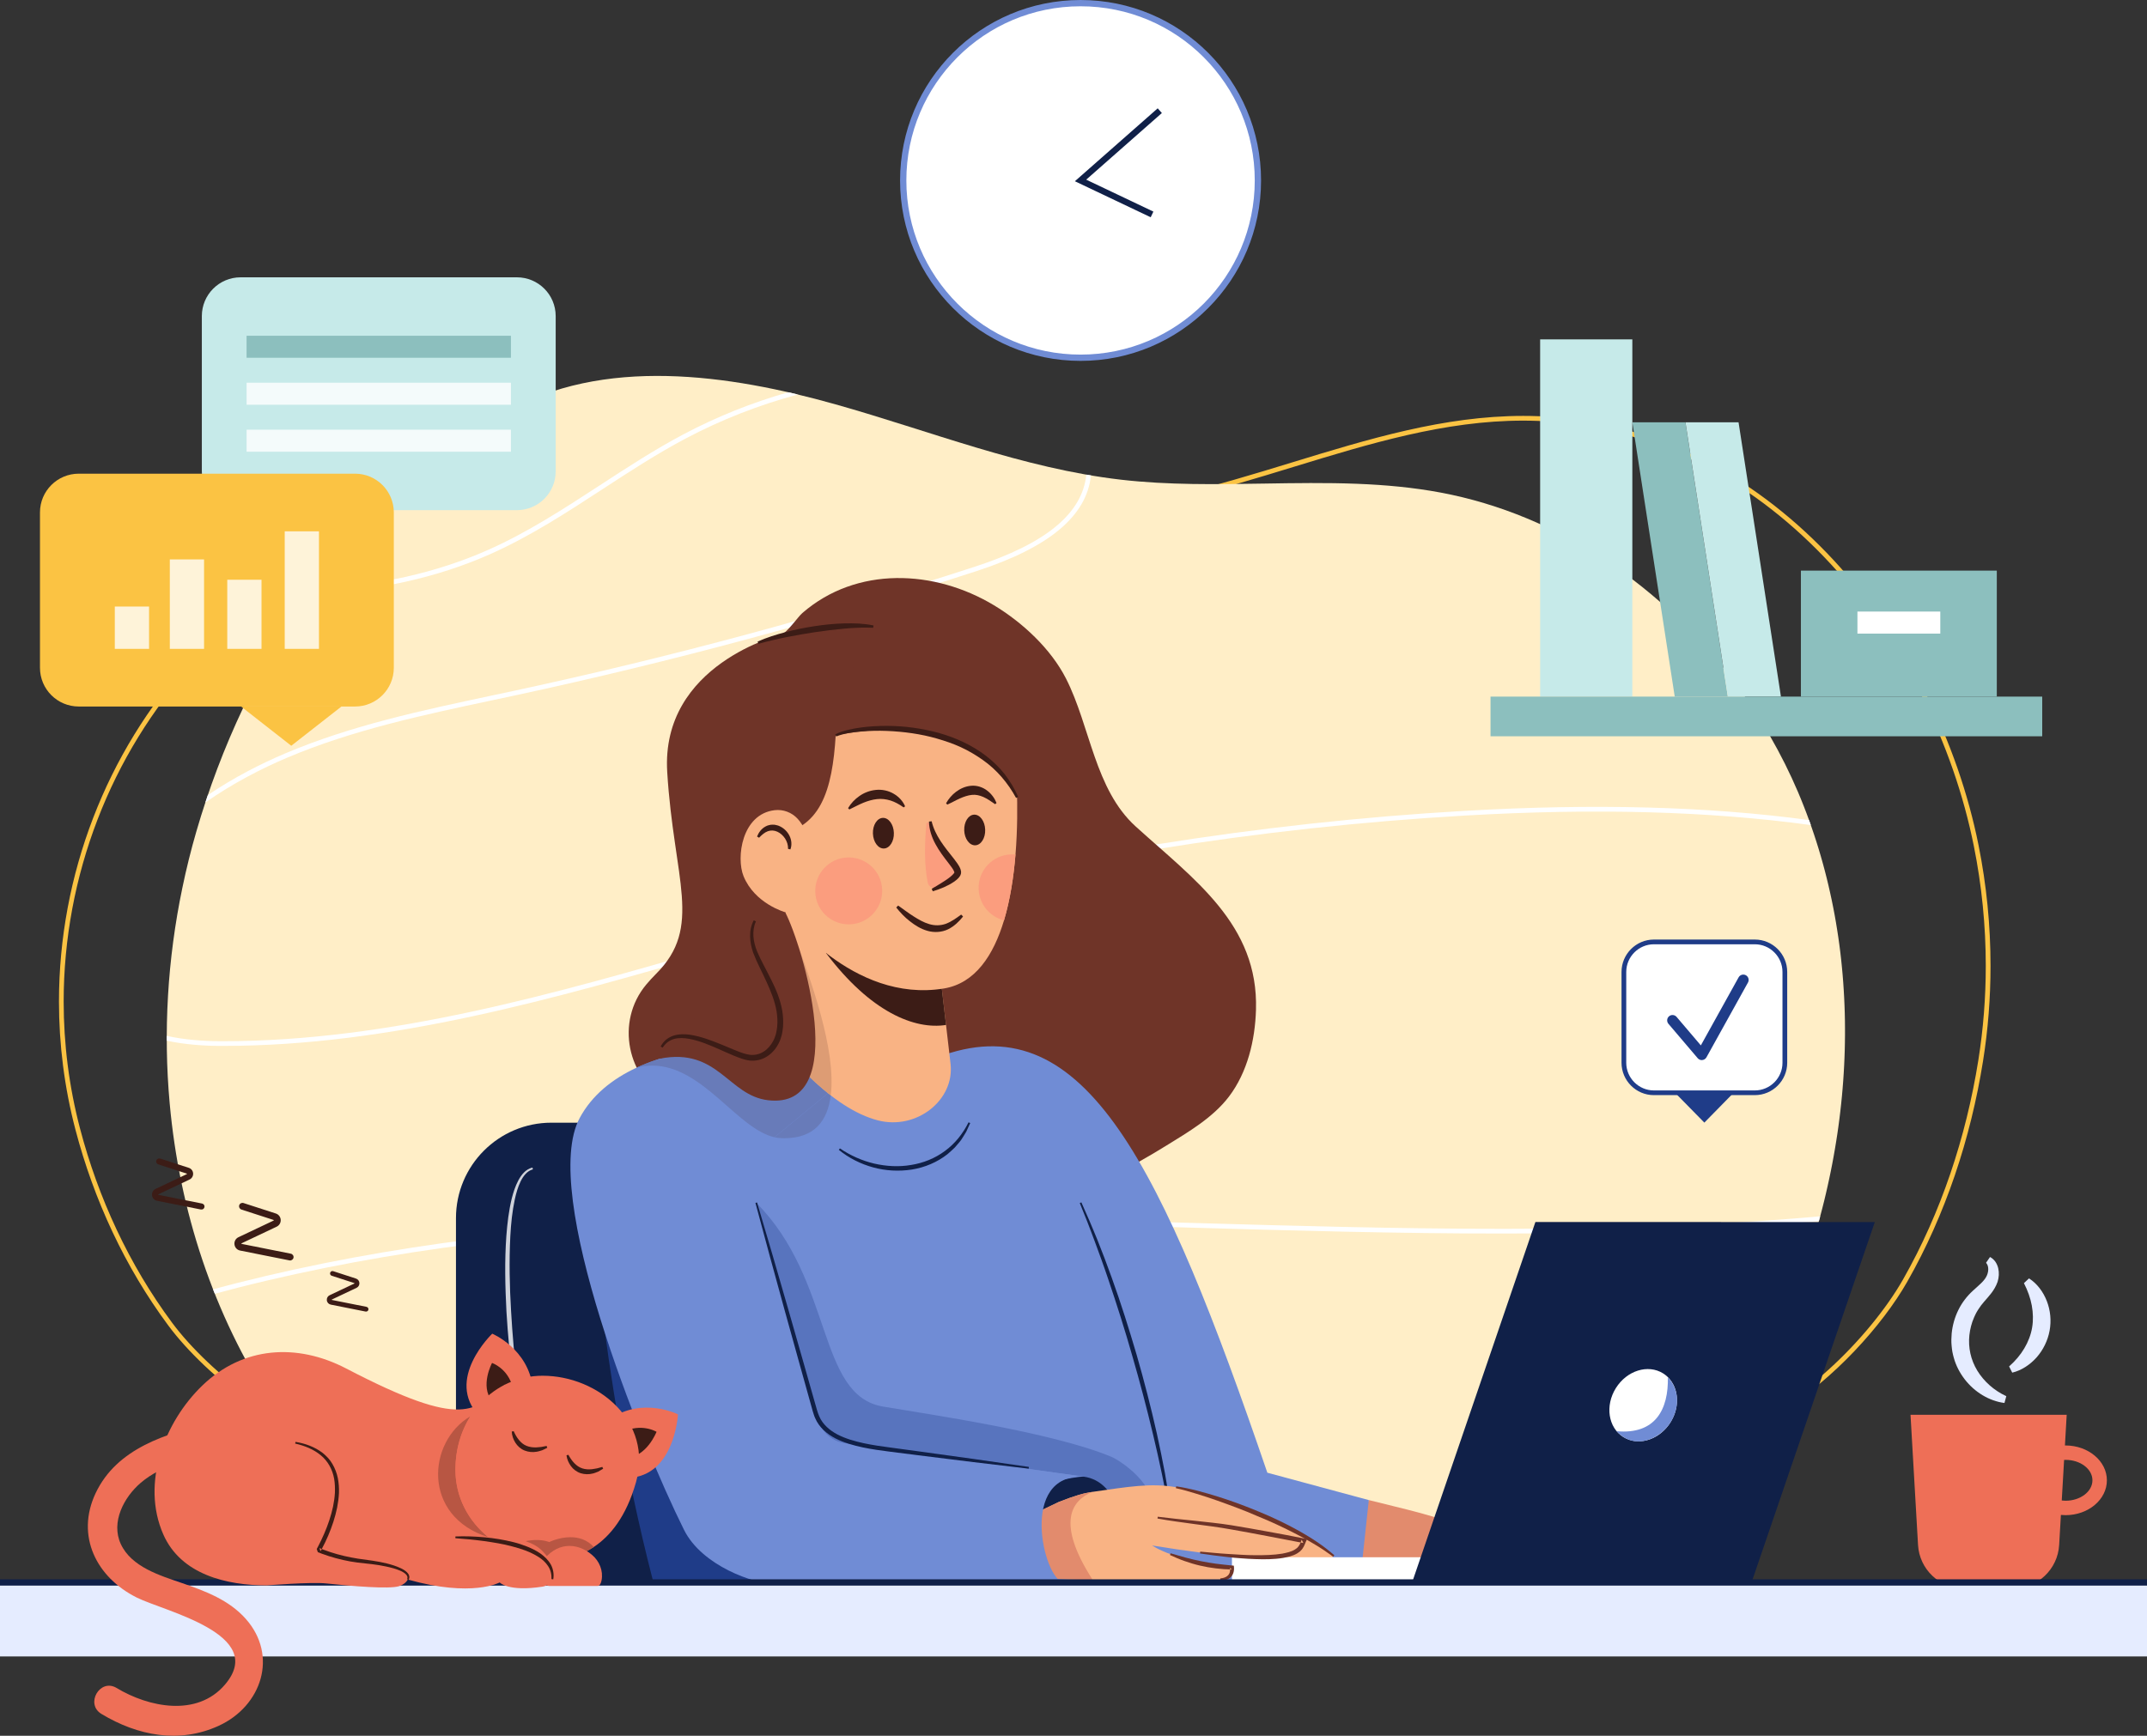 <?xml version="1.0" encoding="UTF-8"?>
<!DOCTYPE svg PUBLIC "-//W3C//DTD SVG 1.1//EN" "http://www.w3.org/Graphics/SVG/1.1/DTD/svg11.dtd">
<!-- Creator: CorelDRAW 2021 (64-Bit) -->
<svg xmlns="http://www.w3.org/2000/svg" xml:space="preserve" width="2.347in" height="1.898in" version="1.1" style="shape-rendering:geometricPrecision; text-rendering:geometricPrecision; image-rendering:optimizeQuality; fill-rule:evenodd; clip-rule:evenodd"
viewBox="0 0 899.16 727.14"
 xmlns:xlink="http://www.w3.org/1999/xlink"
 xmlns:xodm="http://www.corel.com/coreldraw/odm/2003">
 <rect x="0" y="0" width="899.16" height="727.14" fill="#333333" stroke="none"/>
 <defs>
  <style type="text/css">
   <![CDATA[
    .fil6 {fill:#102048}
    .fil19 {fill:#1D1F39}
    .fil8 {fill:#1F3C88}
    .fil13 {fill:#3C1C16}
    .fil11 {fill:#5874BE}
    .fil15 {fill:#673025}
    .fil14 {fill:#687BB9}
    .fil9 {fill:#6F3428}
    .fil10 {fill:#708CD5}
    .fil20 {fill:#8CBFBE}
    .fil18 {fill:#B85643}
    .fil21 {fill:#C6EAE9}
    .fil7 {fill:#CFD2DA}
    .fil16 {fill:#DD9C74}
    .fil5 {fill:#E28B6D}
    .fil1 {fill:#E5ECFF}
    .fil0 {fill:#EE6F57}
    .fil22 {fill:#F4FBFB}
    .fil12 {fill:#F9B384}
    .fil17 {fill:#FB9D7E}
    .fil2 {fill:#FBC343}
    .fil23 {fill:#FEF3D9}
    .fil3 {fill:#FFEEC7}
    .fil4 {fill:white}
   ]]>
  </style>
 </defs>
 <g id="Layer_x0020_1">
  <g id="_2380320363440">
   <path class="fil0" d="M865.04 628.68c-0.54,0 -1.07,-0.04 -1.58,-0.1l0.98 -16.99c0.2,-0.01 0.4,-0.03 0.6,-0.03 6.22,0 11.27,3.84 11.27,8.56 0,4.72 -5.05,8.56 -11.27,8.56l0 0zm0 -23.16c-0.08,0 -0.17,0 -0.25,0.01l0.74 -12.86 -65.41 0 3.15 54.55c0.59,10.22 9.05,18.21 19.29,18.21l20.51 0c10.24,0 18.71,-7.99 19.3,-18.21l0.73 -12.59c0.64,0.06 1.28,0.1 1.94,0.1 9.55,0 17.32,-6.55 17.32,-14.6 0,-8.05 -7.77,-14.6 -17.32,-14.6l0 0z"/>
   <path class="fil1" d="M839.45 587.73c-6.41,-0.83 -12.47,-4.55 -16.59,-9.86 -2.05,-2.66 -3.69,-5.73 -4.61,-9.07 -0.26,-0.82 -0.41,-1.67 -0.6,-2.51 -0.11,-0.85 -0.28,-1.7 -0.32,-2.55 -0.18,-1.71 -0.11,-3.43 0.03,-5.14 0.34,-3.4 1.27,-6.74 2.79,-9.81 0.75,-1.53 1.65,-3 2.69,-4.36 1.02,-1.36 2.24,-2.66 3.4,-3.72 1.15,-1.07 2.26,-1.99 3.21,-2.93 0.49,-0.46 0.93,-0.91 1.32,-1.38 0.4,-0.48 0.74,-0.95 0.98,-1.39 0.55,-0.92 0.89,-2.07 0.92,-3.14 0.04,-1.08 -0.21,-2.07 -0.91,-2.88l1.65 -2.41c0.89,0.45 1.66,1.16 2.25,1.98 0.57,0.84 0.96,1.77 1.19,2.72 0.44,1.9 0.31,3.83 -0.26,5.68 -1.3,3.72 -3.78,6.15 -5.63,8.31 -0.93,1.09 -1.7,2.06 -2.39,3.17 -0.37,0.53 -0.66,1.11 -0.99,1.66 -0.27,0.59 -0.59,1.15 -0.83,1.75 -1.05,2.37 -1.69,4.9 -1.98,7.47 -0.55,5.17 0.57,10.33 3.32,14.87 2.78,4.52 6.97,8.3 12.15,10.69l-0.77 2.81 0 0z"/>
   <path class="fil1" d="M841.41 572.42c2.63,-2.33 4.76,-4.85 6.38,-7.6 1.63,-2.74 2.75,-5.68 3.26,-8.68 0.51,-3 0.43,-6.12 -0.14,-9.25 -0.58,-3.13 -1.68,-6.21 -3.29,-9.36l2.12 -2c3.4,2.17 5.96,5.63 7.46,9.49 1.51,3.87 1.95,8.22 1.17,12.42 -0.77,4.2 -2.71,8.1 -5.45,11.2 -2.75,3.08 -6.3,5.45 -10.2,6.38l-1.31 -2.6 0 0z"/>
   <path class="fil2" d="M325.09 678.41l0.19 -0.99c-41.62,-8.06 -77.09,-24.2 -105.56,-47.7 -28.47,-23.5 -49.96,-54.35 -63.6,-91.89 -10.64,-29.3 -15.89,-62.04 -15.88,-95.33 -0,-51.19 12.39,-103.68 36.5,-146.97 24.11,-43.3 59.9,-77.38 106.72,-91.94 10.69,-3.32 21.93,-4.63 33.53,-4.63 20.54,-0 42.15,4.1 63.58,8.22 21.43,4.11 42.68,8.25 62.55,8.25 0.35,0 0.7,-0 1.04,-0 33.74,-0.25 65.79,-10.1 97.6,-19.84 31.81,-9.75 63.38,-19.39 96.15,-19.38 4.17,0 8.37,0.16 12.59,0.49 45.85,3.61 85.56,26.53 115.99,59.34 30.43,32.8 51.55,75.47 60.16,118.42 3.31,16.51 4.99,33.35 4.99,50.18 0,13.23 -1.04,26.46 -3.12,39.53 -5.15,32.28 -15.64,63.91 -31.55,91.85 -6.81,11.97 -18.16,25.96 -31.14,37.73 -6.49,5.88 -13.39,11.2 -20.33,15.45 -6.93,4.24 -13.91,7.41 -20.54,8.98l0.23 0.98 -0.19 -0.98 -400.11 79.26 0.19 0.99 0.19 -0.99 -0.19 0.99 0.2 0.98 400.13 -79.27 0.02 -0c6.9,-1.65 14.06,-4.9 21.12,-9.23 10.61,-6.49 21.03,-15.39 30.12,-24.95 9.09,-9.57 16.83,-19.78 22.04,-28.94 16.04,-28.18 26.6,-60.03 31.78,-92.53 2.1,-13.17 3.14,-26.51 3.14,-39.84 0,-16.96 -1.68,-33.93 -5.02,-50.57 -8.69,-43.32 -29.96,-86.29 -60.66,-119.39 -30.7,-33.09 -70.87,-56.32 -117.3,-59.97 -4.28,-0.34 -8.53,-0.49 -12.75,-0.49 -33.17,0 -64.93,9.73 -96.74,19.47 -31.81,9.75 -63.68,19.51 -97.02,19.76 -0.34,0 -0.68,0 -1.03,0 -19.59,0 -40.74,-4.1 -62.17,-8.21 -21.43,-4.12 -43.16,-8.25 -63.96,-8.25 -11.74,0 -23.19,1.32 -34.13,4.72 -47.41,14.75 -83.59,49.25 -107.88,92.88 -24.3,43.64 -36.76,96.43 -36.76,147.95 0,33.5 5.27,66.46 16,96.01 13.75,37.85 35.45,69.03 64.21,92.76 28.75,23.73 64.55,40 106.45,48.12l0.19 0.04 0.19 -0.04 -0.2 -0.98 -0 0z"/>
   <path class="fil2" d="M548.67 665.02l0.24 0.96c82.88,-20.47 146.21,-82.25 168.08,-153.04 6.52,-21.1 9.68,-43.79 9.68,-66.92 0,-50.14 -14.87,-102.33 -42.83,-144.76 -27.95,-42.43 -69.04,-75.12 -121.42,-86.09 -12.83,-2.69 -25.98,-3.72 -39.17,-3.72 -13.75,0 -27.54,1.13 -41.05,2.69 -39.02,4.51 -78.91,10.06 -118.25,10.06 -4.18,0 -8.35,-0.06 -12.52,-0.19 -40.56,-1.28 -80.11,-12.87 -121.22,-12.88 -1.58,0 -3.17,0.02 -4.76,0.05 -60.57,1.36 -110.79,26.92 -145.83,65.41 -35.04,38.49 -54.92,89.9 -54.93,143.01 0,17.85 2.25,35.89 6.92,53.7 7.67,29.22 20.68,57.49 38.92,82.04 7.9,10.64 20.46,22.69 34.53,32.63 14.08,9.93 29.67,17.75 43.74,19.8l399.91 58.26 0.19 -0.05 -0.24 -0.96 0.14 -0.97 -399.72 -58.23c-13.57,-1.97 -28.97,-9.64 -42.88,-19.47 -13.91,-9.81 -26.35,-21.77 -34.09,-32.19 -18.07,-24.33 -30.98,-52.37 -38.59,-81.37 -4.63,-17.64 -6.86,-35.51 -6.86,-53.2 0,-52.62 19.71,-103.57 54.41,-141.68 34.71,-38.12 84.38,-63.41 144.41,-64.77 1.57,-0.04 3.14,-0.05 4.71,-0.05 40.74,-0.01 80.27,11.56 121.16,12.88 4.19,0.13 8.38,0.2 12.58,0.2 39.52,-0 79.48,-5.57 118.47,-10.07 13.47,-1.56 27.18,-2.67 40.82,-2.67 13.09,0 26.1,1.03 38.76,3.68 51.8,10.85 92.44,43.16 120.17,85.24 27.73,42.08 42.5,93.93 42.5,143.68 0,22.95 -3.14,45.45 -9.59,66.34 -21.63,70.07 -84.45,131.41 -166.66,151.7l0.24 0.96 0.14 -0.97 -0.14 0.97 0 -0z"/>
   <path class="fil3" d="M755.84 530.61c-22.14,64.07 -48.58,127.34 -140.56,151.77l-397.54 -4.22c-89.58,-42.31 -138.53,-125.85 -146.68,-215.99 -2.7,-29.79 -0.93,-60.3 5.32,-90.27 1.63,-7.89 3.58,-15.75 5.84,-23.54 20.54,-70.8 64,-137.56 128.67,-175.21 41.55,-24.2 94.8,-16.21 138.93,-3.79 39.78,11.2 78.65,26.88 119.72,31.6 19.8,2.27 39.81,1.95 59.8,1.62 13.04,-0.21 26.07,-0.42 39.03,0.09 11.75,0.46 23.42,1.51 34.99,3.68 49.59,9.31 93.54,39.72 123.71,80.37 10.39,13.97 19.14,29.15 25.94,45.1 0.41,0.97 0.82,1.95 1.22,2.93 0.4,0.98 0.8,1.96 1.18,2.95 0.39,0.98 0.77,1.97 1.14,2.96 0.37,0.99 0.74,1.98 1.1,2.97 0.36,0.99 0.71,1.99 1.06,2.99 0.35,1 0.69,2 1.02,3 0.33,1 0.66,2.01 0.98,3.01 0.32,1.01 0.63,2.01 0.94,3.02 0.31,1.01 0.61,2.02 0.9,3.03 0.29,1.01 0.58,2.03 0.86,3.04 0.28,1.02 0.56,2.03 0.82,3.05 0.27,1.02 0.53,2.04 0.78,3.06 0.25,1.02 0.5,2.05 0.74,3.07 0.24,1.03 0.48,2.05 0.7,3.08 0.23,1.03 0.45,2.06 0.67,3.09 0.22,1.03 0.42,2.06 0.63,3.1 0.2,1.03 0.4,2.07 0.59,3.11 0.19,1.04 0.37,2.08 0.55,3.12 0.18,1.04 0.35,2.08 0.51,3.12 0.16,1.04 0.32,2.08 0.48,3.13 0.15,1.04 0.3,2.09 0.44,3.14 0.14,1.05 0.27,2.09 0.4,3.14 0.13,1.05 0.25,2.1 0.36,3.15 0.11,1.05 0.22,2.1 0.32,3.15 0.1,1.05 0.2,2.1 0.29,3.16 0.09,1.05 0.17,2.11 0.25,3.16 0.08,1.05 0.15,2.11 0.21,3.16 0.06,1.05 0.12,2.11 0.18,3.17 0.05,1.06 0.1,2.11 0.14,3.17 0.04,1.06 0.08,2.11 0.11,3.17 0.03,1.06 0.05,2.12 0.07,3.17 0.02,1.06 0.03,2.12 0.03,3.18 0.01,1.06 0,2.12 -0,3.18 -0.01,1.06 -0.02,2.12 -0.04,3.18 -0.02,1.06 -0.04,2.12 -0.07,3.18 -0.03,1.06 -0.07,2.12 -0.11,3.18 -0.04,1.06 -0.09,2.12 -0.14,3.18 -0.05,1.06 -0.11,2.12 -0.18,3.18 -0.06,1.06 -0.14,2.12 -0.21,3.18 -0.08,1.06 -0.16,2.12 -0.25,3.17l0 0c-0.09,1.06 -0.18,2.12 -0.28,3.17l0 0c-0.1,1.06 -0.21,2.11 -0.32,3.17l0 0c-0.11,1.06 -0.23,2.11 -0.35,3.17l0 0c-0.12,1.06 -0.25,2.11 -0.38,3.16l0 0c-0.13,1.05 -0.27,2.11 -0.42,3.16l0 0c-0.14,1.05 -0.3,2.11 -0.45,3.16l0 0c-0.16,1.05 -0.32,2.1 -0.49,3.15l0 0c-0.17,1.05 -0.34,2.1 -0.52,3.15l0 0c-0.18,1.05 -0.36,2.09 -0.55,3.14l0 0c-0.19,1.05 -0.38,2.09 -0.58,3.14l0 0c-0.2,1.04 -0.41,2.09 -0.62,3.13l0 0c-0.21,1.04 -0.43,2.08 -0.65,3.12l0 0c-0.22,1.04 -0.45,2.08 -0.68,3.11l0 0c-0.23,1.04 -0.47,2.07 -0.71,3.11l0 0c-0.24,1.03 -0.49,2.07 -0.74,3.1l0 0c-0.25,1.03 -0.51,2.06 -0.78,3.09l0 0c-0.26,1.03 -0.53,2.06 -0.81,3.08l-0 0c-0.27,1.03 -0.55,2.05 -0.84,3.07l0 0c-0.28,1.02 -0.57,2.04 -0.87,3.06l0 0c-0.3,1.02 -0.6,2.04 -0.9,3.05l0 0c-0.31,1.02 -0.62,2.03 -0.93,3.04l0 0c-0.32,1.01 -0.64,2.02 -0.96,3.03l0 0c-0.33,1.01 -0.66,2.01 -0.99,3.02l0 0c-0.34,1.01 -0.68,2.01 -1.02,3.01l0 0 0 0z"/>
   <path class="fil4" d="M89.23 540.13c3.33,-0.92 6.65,-1.79 9.95,-2.63 129.76,-32.94 266.82,-29.01 399.37,-25.21 86.96,2.5 176.09,5.05 263.74,-2.75 -0.18,0.68 -0.37,1.35 -0.55,2.03 -87.52,7.73 -176.46,5.19 -263.24,2.7 -132.41,-3.79 -269.33,-7.72 -398.83,25.15 -3.22,0.82 -6.46,1.67 -9.7,2.56 -0.25,-0.62 -0.49,-1.23 -0.74,-1.85l0 0zm669.14 -194.5c-42.75,-5.85 -90.59,-7.11 -144.88,-3.98 -86.27,4.98 -172.81,18.87 -257.21,41.29 -18.97,5.04 -38.23,10.61 -56.87,15.99 -66.71,19.28 -135.68,39.22 -206.03,39.22 -0.35,0 -0.7,0 -1.06,0 -7.11,-0.02 -14.98,-0.57 -22.48,-2.19 -0,-0.67 -0,-1.34 0,-2.01 7.47,1.65 15.36,2.21 22.49,2.23 0.35,0 0.7,0 1.05,0 70.07,0 138.9,-19.9 205.48,-39.14 18.64,-5.39 37.92,-10.96 56.91,-16 84.53,-22.46 171.2,-36.36 257.6,-41.36 53.99,-3.12 101.63,-1.9 144.25,3.85 0.25,0.7 0.5,1.4 0.75,2.1l0 0zm-671.33 -12.56c11.1,-7.51 22.41,-13.21 32.34,-17.43 27.54,-11.71 57.47,-18.07 86.41,-24.23 3.44,-0.73 6.87,-1.46 10.3,-2.2 64.66,-13.93 129.29,-31.35 192.09,-51.78 29.8,-9.7 45.1,-22.31 46.76,-38.55l0 -0.04c0.65,0.11 1.3,0.22 1.95,0.33 -1.8,17.05 -17.53,30.18 -48.1,40.13 -62.86,20.45 -127.55,37.89 -192.28,51.84 -3.43,0.74 -6.87,1.47 -10.3,2.2 -28.85,6.14 -58.69,12.48 -86.05,24.11 -10.48,4.45 -22.51,10.57 -34.16,18.73 0.34,-1.04 0.69,-2.08 1.04,-3.11l0 0zm247.09 -167.8c-16.28,4.37 -32.06,10.54 -46.94,18.41 -12.05,6.37 -23.67,13.95 -34.91,21.28 -14.88,9.71 -30.27,19.74 -46.85,27.12 -22.47,10 -47.83,15.57 -75.73,16.67 0.48,-0.68 0.97,-1.36 1.46,-2.04 27.04,-1.23 51.64,-6.73 73.47,-16.44 16.44,-7.32 31.76,-17.31 46.58,-26.97 11.28,-7.36 22.94,-14.96 35.06,-21.38 13.95,-7.38 28.67,-13.27 43.85,-17.6 1.34,0.3 2.68,0.62 4.01,0.94l0 0z"/>
   <path class="fil5" d="M573.25 628.4c26.84,6.88 63.72,13.05 51.97,35.99l-66.87 -0.06 14.9 -35.93z"/>
   <path class="fil6" d="M295.63 682.39l-64.68 0c-22.09,0 -39.99,-17.9 -39.99,-39.99l0 -132.1c0,-22.09 17.9,-39.99 39.99,-39.99l64.68 0c22.09,0 39.99,17.9 39.99,39.99l0 132.1c0,22.09 -17.9,39.99 -39.99,39.99l0 0z"/>
   <path class="fil7" d="M214.86 578.55c-1.25,-9.67 -2.18,-19.39 -2.76,-29.13 -0.54,-10.53 -0.8,-21.1 -0.04,-31.66 0.4,-5.27 1.01,-10.55 2.27,-15.73 0.67,-2.57 1.47,-5.14 2.74,-7.53 0.64,-1.19 1.39,-2.34 2.36,-3.32 0.96,-0.98 2.19,-1.77 3.57,-2.07l0.17 0.75c-2.43,0.64 -4.07,2.86 -5.17,5.12 -1.12,2.31 -1.82,4.83 -2.38,7.36 -1.1,5.08 -1.62,10.3 -1.9,15.52 -0.53,10.46 -0.31,20.97 0.32,31.44 0.55,9.57 1.39,19.13 2.5,28.66 -0.57,0.18 -1.14,0.37 -1.7,0.58l0 0z"/>
   <path class="fil8" d="M247.92 503.84c0,0 4.09,83.01 29.86,174.32l70.4 0 -100.26 -174.32 0 0z"/>
   <path class="fil9" d="M280.22 461.46c-17.69,-9.62 -22.54,-33.47 -9.62,-48.96 1.24,-1.49 2.62,-3 4.15,-4.53 19.74,-19.66 7.44,-39.33 4.68,-84.57 -2.76,-45.19 47.59,-57.53 47.69,-57.56 2.37,-0.58 6.97,-7.36 8.91,-9.04 22.72,-19.71 55.32,-18.25 80.23,-3.25 11.85,7.14 23.78,18.13 30.19,30.73 10.17,20 12.01,46.34 29.14,61.91 24.42,22.2 51.51,41.04 50.41,76.84 -0.38,12.72 -3.57,26.15 -11.32,36.35 -6.76,8.88 -17.05,14.85 -26.33,20.59 -15.1,9.34 -31.03,17.6 -47.88,23.15 -16.32,5.37 -32.82,10.2 -49.36,14.8 -1.56,0.44 -3.13,0.87 -4.69,1.3l-106.21 -57.78 0 -0z"/>
   <path class="fil10" d="M395.35 441.92c59.13,-20.3 91.25,45.88 135.41,175.02l42.49 11.47 -4.94 45.99 -15.5 3.23 -126.59 0.53 -30.87 -236.24 0 0z"/>
   <polygon class="fil1" points="899.16,693.91 -0,693.91 -0,662.92 899.16,662.92 "/>
   <polygon class="fil10" points="312.04,432.3 444.28,465.39 499.84,631.87 314.24,637.52 301.96,514.43 "/>
   <path class="fil11" d="M474.89 634.81c-5.73,0 -12.75,-1.79 -12.75,-1.79l0 0 19.72 -0.6c-0.88,1.82 -3.71,2.4 -6.97,2.4z"/>
   <path class="fil11" d="M462.14 633.02l-24.88 -2.5c1.88,-6.79 6.52,-11.94 15.56,-11.94 0.37,0 0.74,0.01 1.12,0.03l-100.02 -13.94c-3.9,-0.54 -7.38,-2.72 -9.55,-6 -1.44,-2.18 -3.13,-4.95 -3.98,-8.09l-23.68 -86.74c32.49,32.71 25.3,80.64 53.06,85.39 18.37,3.15 70.59,10.61 95.5,20.99 5.04,2.1 18.95,12.44 16.79,21.62 -0.05,0.21 -0.12,0.4 -0.21,0.57l-19.72 0.6 0 0.01 0 0z"/>
   <path class="fil6" d="M430.85 623.73c0.94,-1.49 20.84,-5.44 23.09,-5.12 7.4,1.01 11.44,6.8 13.22,11.24l-29.44 15.52 -6.87 -21.64 0 0z"/>
   <path class="fil6" d="M452.87 503.69l3.42 7.78c1.13,2.6 2.17,5.24 3.27,7.85 2.09,5.26 4.12,10.56 6.02,15.9 3.85,10.66 7.25,21.48 10.45,32.36 3.14,10.89 5.96,21.87 8.45,32.93 1.21,5.54 2.37,11.09 3.4,16.66 1.01,5.58 1.88,11.18 2.62,16.8l-0.73 0.11c-0.93,-5.58 -1.99,-11.13 -3.18,-16.66 -1.14,-5.54 -2.4,-11.05 -3.71,-16.54 -2.62,-10.99 -5.5,-21.93 -8.65,-32.78 -3.09,-10.87 -6.52,-21.65 -10.15,-32.35 -1.79,-5.36 -3.74,-10.67 -5.7,-15.97 -1.01,-2.64 -1.97,-5.3 -3.01,-7.93l-3.16 -7.87 0.67 -0.3 0 0z"/>
   <path class="fil12" d="M558.57 651.82c0,0 -5.56,6.58 -23.13,0.17 -8.27,0.96 -23.66,0.22 -52.94,-4.56 0,0 10.63,7.44 34.67,8.71 0,0 -1.03,7.07 -13.7,6.76 -15.24,-0.38 -17.01,-1.31 -30.9,-0.73 -2.84,0.12 -9.02,-0.02 -15.72,-0.22 -11.68,-0.38 -24.96,-1 -24.96,-1l-11.58 -20.69 23.1 -11.06c7.09,-2.78 10.63,-3.74 14.08,-4.23 14.92,-2.12 24.34,-3.8 35.03,-1.96 11.88,2.04 48.18,14.08 66.04,28.8l0 0z"/>
   <path class="fil5" d="M457.49 661.61l-0.65 0.36c-11.68,-0.38 -24.96,-1 -24.96,-1l-11.58 -20.69 23.1 -11.06c7.09,-2.78 10.63,-3.74 14.08,-4.23 -8.49,3.46 -15.45,12.54 0,36.63l0 0z"/>
   <path class="fil10" d="M366.55 441.69c-30.06,-6.16 -103.31,-11.28 -123.77,26.64 -16.85,31.22 25.39,135.77 43.68,172.54 7.53,15.13 29.4,22.62 37.9,22.68l120.77 -0.7c-8.12,-1.88 -18.54,-45.48 8.8,-44.25l-100.02 -13.94c-3.9,-0.54 -7.38,-2.72 -9.55,-6 -1.45,-2.18 -3.13,-4.95 -3.98,-8.09l-28.39 -103.99 54.55 -44.9 0 0z"/>
   <polygon class="fil4" points="633.76,663.55 515.94,663.47 515.94,652.36 634.45,652.36 "/>
   <polygon class="fil6" points="733.32,663.55 591.18,663.51 643.03,511.91 785.16,511.95 "/>
   <path class="fil4" d="M699.62 595.82c-4.36,6.96 -12.5,9.81 -18.71,6.76 -0.37,-0.17 -0.73,-0.36 -1.08,-0.59 -6.33,-3.95 -7.71,-13.13 -3.11,-20.49 4.61,-7.37 13.46,-10.13 19.79,-6.17 1.9,1.19 3.35,2.86 4.34,4.81 2.26,4.51 1.97,10.55 -1.24,15.68z"/>
   <path class="fil10" d="M699.62 595.82c-4.36,6.96 -15.06,12.01 -22.57,3.74 16.28,1.47 21.75,-9.19 21.45,-22.66 5.57,6.16 4.33,13.79 1.12,18.92l0 0z"/>
   <path class="fil9" d="M492.59 622.65c6.04,0.89 11.89,2.58 17.69,4.38 5.79,1.82 11.49,3.94 17.09,6.29 5.62,2.3 11.11,4.94 16.43,7.87 5.3,2.98 10.46,6.29 15.02,10.35l-0.49 0.59c-2.42,-1.79 -4.9,-3.47 -7.48,-5.01 -2.56,-1.58 -5.19,-3.03 -7.86,-4.41 -5.34,-2.77 -10.79,-5.33 -16.38,-7.58 -5.51,-2.43 -11.18,-4.49 -16.86,-6.52 -2.84,-1 -5.7,-1.94 -8.59,-2.82 -2.87,-0.9 -5.77,-1.73 -8.71,-2.37l0.13 -0.76 0 0z"/>
   <path class="fil9" d="M490.25 650.7l6.36 1.82c2.12,0.57 4.25,1.06 6.39,1.49 2.14,0.44 4.29,0.78 6.46,1.08 2.16,0.28 4.34,0.5 6.53,0.72l0.73 0.07 0.06 0.63c0.08,0.85 -0.01,1.58 -0.24,2.35 -0.23,0.75 -0.66,1.48 -1.27,2 -0.62,0.52 -1.34,0.85 -2.07,1.01 -0.36,0.09 -0.73,0.11 -1.08,0.15l-1.07 -0.03 0 -0.77 0.95 -0.14c0.3,-0.09 0.62,-0.14 0.89,-0.25 0.58,-0.21 1.07,-0.53 1.44,-0.93 0.37,-0.4 0.63,-0.9 0.75,-1.45 0.12,-0.53 0.13,-1.18 0.04,-1.66l0.78 0.7c-4.46,-0.08 -8.94,-0.62 -13.3,-1.63 -2.18,-0.5 -4.33,-1.15 -6.44,-1.89 -2.12,-0.73 -4.16,-1.62 -6.17,-2.55l0.27 -0.72 0 0z"/>
   <path class="fil9" d="M484.87 635.38c5.11,0.65 10.25,1.15 15.39,1.68 5.14,0.57 10.28,1.06 15.42,1.88 5.11,0.82 10.2,1.75 15.29,2.67 5.08,0.93 10.17,1.86 15.23,2.89l1.2 0.24 -0.51 1.12c-0.34,0.73 -0.66,1.82 -1.31,2.73 -0.27,0.49 -0.72,0.86 -1.09,1.27 -0.44,0.32 -0.87,0.68 -1.33,0.94 -1.87,1.09 -3.86,1.46 -5.81,1.84 -3.92,0.64 -7.83,0.62 -11.71,0.49 -1.94,-0.07 -3.88,-0.16 -5.81,-0.33 -1.93,-0.14 -3.86,-0.28 -5.78,-0.53 -3.85,-0.4 -7.67,-0.95 -11.49,-1.5l0.1 -0.77c3.85,0.32 7.67,0.75 11.51,0.97 1.92,0.15 3.84,0.26 5.76,0.35 1.92,0.13 3.84,0.16 5.75,0.18 3.83,0.02 7.67,-0.05 11.37,-0.66 1.81,-0.37 3.68,-0.76 5.16,-1.66 0.37,-0.21 0.68,-0.49 1.03,-0.73 0.25,-0.32 0.58,-0.56 0.77,-0.93 0.48,-0.67 0.7,-1.46 1.14,-2.49l0.69 1.36c-10.15,-1.92 -20.28,-3.96 -30.44,-5.72 -5.05,-0.92 -10.18,-1.54 -15.3,-2.23 -5.11,-0.71 -10.25,-1.36 -15.35,-2.3l0.12 -0.76 0 0z"/>
   <polygon class="fil6" points="-0,664.23 899.16,664.23 899.16,661.6 -0,661.6 "/>
   <path class="fil6" d="M351.76 481.09c4.37,2.97 9.23,5.14 14.31,6.34 5.08,1.17 10.37,1.48 15.49,0.59 5.12,-0.81 10.06,-2.78 14.21,-5.89 4.19,-3.06 7.51,-7.25 9.85,-11.97l0.71 0.3c-0.55,1.23 -1.11,2.46 -1.69,3.68 -0.66,1.18 -1.43,2.3 -2.16,3.46 -0.8,1.1 -1.76,2.08 -2.63,3.13 -0.94,0.98 -2.02,1.84 -3.03,2.76 -4.31,3.4 -9.54,5.58 -14.94,6.45 -5.41,0.83 -10.98,0.54 -16.22,-0.91 -5.25,-1.43 -10.19,-3.92 -14.36,-7.34l0.46 -0.62z"/>
   <path class="fil6" d="M317.06 503.74l6.6 22.41 6.49 22.44 6.42 22.46 3.19 11.24 1.6 5.62c0.55,1.87 1,3.79 1.74,5.42 1.45,3.39 4.38,5.9 7.69,7.63 3.35,1.72 7.07,2.78 10.82,3.6 3.77,0.81 7.59,1.36 11.46,1.86l11.58 1.57 23.14 3.2 23.12 3.33 -0.1 0.73 -23.2 -2.75 -23.19 -2.88 -11.59 -1.47c-3.85,-0.48 -7.75,-1.02 -11.6,-1.83 -3.84,-0.83 -7.69,-1.9 -11.29,-3.72 -3.55,-1.82 -6.93,-4.65 -8.54,-8.51 -0.24,-0.46 -0.4,-0.95 -0.56,-1.44 -0.16,-0.48 -0.34,-0.98 -0.46,-1.44l-0.78 -2.81 -1.57 -5.63 -3.14 -11.25 -6.25 -22.51 -6.18 -22.53 -6.08 -22.56 0.71 -0.2 0 0z"/>
   <path class="fil12" d="M392.17 394.67l5.92 50.98c1.76,15.18 -14.23,27.89 -30.44,23.69 -9.27,-2.41 -18.93,-8.82 -28.92,-18.46 -2.06,-1.98 -3.31,-4.55 -3.58,-7.28l-6.31 -61.44 63.34 12.52 0 0z"/>
   <path class="fil13" d="M392.98 401.61l3.22 27.76c-13.1,2.06 -31.57,-5.31 -50.3,-30.17l47.08 2.42 0 0z"/>
   <path class="fil12" d="M425.29 357.97c-0.76,9.25 -2.22,18.9 -4.81,27.58 -4.38,14.58 -12.03,26.35 -25.12,28.53 -38.56,6.41 -66.51,-31.93 -66.51,-31.93l-4.48 -52.16 23.27 -40.26 52.11 -1.51 25.41 30.06c0,0 1.84,18.75 0.13,39.7z"/>
   <path class="fil9" d="M323.11 349.81c20.7,-1.55 25.47,-19.04 26.88,-41.72 0,0 56.07,-13.89 75.98,25.97l15.09 1.64 -45.71 -60.68 -71.04 8.47 -13.9 46.12 12.7 20.2z"/>
   <path class="fil12" d="M334.06 343.01c-2.44,-2.68 -6.07,-4.05 -9.67,-3.61 -13.75,1.66 -16.14,19.87 -13,27.63 4.71,11.59 17.45,15.12 17.45,15.12l10.95 -11.58c0.87,-12.06 -0.5,-21.8 -5.73,-27.56z"/>
   <path class="fil14" d="M328.52 476.81l-0.02 0 -0.15 0c-0.4,-0 -0.81,-0.01 -1.23,-0.03 -0.92,-0.04 -1.84,-0.16 -2.76,-0.36l0 0 22.4 -18.44c0.39,0.31 0.77,0.61 1.16,0.91 -1.32,10.52 -6.71,17.92 -19.41,17.92l0 0z"/>
   <g>
    <path class="fil15" d="M266.73 447.21c2.83,-1.36 6,-2.6 9.56,-3.7 -3.32,1.07 -6.52,2.29 -9.56,3.7l0 0zm9.67 -3.73l54.18 -44.31 3.97 38.59c-0.3,-0.02 -0.59,-0.03 -0.89,-0.05l-21.61 -5.41 -0.66 5.37c-12.01,0.61 -24.13,2.35 -34.98,5.82z"/>
   </g>
   <path class="fil14" d="M333.66 437.71c-3.82,-0.2 -7.75,-0.31 -11.74,-0.31 -3.48,0 -7,0.08 -10.53,0.26l0.66 -5.37 21.61 5.41 0 0z"/>
   <path class="fil14" d="M324.36 476.41c-15.63,-3.5 -30.07,-30.01 -51.19,-30.01 -2.11,0 -4.28,0.27 -6.53,0.84 0.03,-0.01 0.06,-0.03 0.08,-0.04 3.04,-1.41 6.24,-2.63 9.56,-3.7 0.04,-0.01 0.07,-0.02 0.11,-0.03l0 0c10.86,-3.47 22.98,-5.2 34.98,-5.82 3.53,-0.18 7.05,-0.26 10.53,-0.26 3.99,0 7.92,0.11 11.74,0.3 0.3,0.02 0.59,0.03 0.89,0.05l0.6 5.84c0.28,2.74 1.53,5.3 3.58,7.28 2.7,2.6 5.38,4.98 8.04,7.1l-22.4 18.44 -0 0z"/>
   <path class="fil16" d="M347.92 458.89c-0.39,-0.3 -0.77,-0.6 -1.16,-0.91 -2.65,-2.12 -5.33,-4.49 -8.04,-7.1 -2.06,-1.98 -3.3,-4.55 -3.58,-7.28l-0.6 -5.84 -3.97 -38.59 3.71 -3.03c4.83,13.73 16.07,43.47 13.64,62.75l0 0z"/>
   <path class="fil9" d="M328.83 382.14c7.33,13.91 27.82,82.75 -7.09,78.77 -16.82,-1.92 -20.95,-22.18 -45.34,-17.44l52.43 -61.33 0 -0z"/>
   <path class="fil13" d="M330.04 355.62c0.05,-1.62 -0.46,-3.09 -1.25,-4.35 -0.82,-1.24 -1.95,-2.27 -3.23,-2.85 -1.28,-0.58 -2.67,-0.68 -3.98,-0.21 -1.33,0.47 -2.52,1.52 -3.68,2.73l-0.85 -0.51c0.67,-1.65 1.81,-3.3 3.62,-4.24 0.46,-0.23 0.91,-0.46 1.43,-0.54 0.51,-0.12 1.02,-0.23 1.54,-0.18l0.78 0.03 0.75 0.16c0.51,0.08 0.98,0.27 1.44,0.49 1.82,0.86 3.26,2.34 4.08,4.09 0.84,1.74 1.01,3.83 0.33,5.58l-0.96 -0.21 0 0z"/>
   <path class="fil13" d="M403.81 347.84c0.13,3.55 2.19,6.35 4.62,6.27 2.42,-0.08 4.29,-3.03 4.16,-6.57 -0.12,-3.55 -2.19,-6.35 -4.61,-6.27 -2.42,0.08 -4.29,3.03 -4.16,6.57z"/>
   <path class="fil13" d="M365.58 349.19c0.13,3.55 2.19,6.35 4.61,6.26 2.42,-0.08 4.29,-3.03 4.16,-6.57 -0.12,-3.54 -2.19,-6.35 -4.61,-6.26 -2.42,0.09 -4.29,3.03 -4.16,6.57z"/>
   <path class="fil13" d="M403.33 383.94c-1.67,2.1 -3.68,4.07 -6.3,5.37 -2.64,1.27 -5.88,1.44 -8.65,0.62 -2.81,-0.8 -5.2,-2.32 -7.34,-4.01 -2.17,-1.67 -4.02,-3.66 -5.7,-5.75l0.8 -0.82c2.18,1.51 4.23,3.12 6.4,4.48 2.14,1.37 4.35,2.64 6.65,3.3 2.3,0.68 4.62,0.65 6.88,-0.12 2.24,-0.83 4.35,-2.32 6.47,-3.88l0.8 0.82 0 0z"/>
   <path class="fil13" d="M416.76 336.89c-1.71,-1.18 -3.3,-2.3 -4.92,-3.02 -1.63,-0.7 -3.19,-1.06 -4.8,-0.88 -1.61,0.15 -3.27,0.72 -4.97,1.46 -1.72,0.75 -3.4,1.75 -5.33,2.61l-0.53 -0.55c1.05,-1.86 2.43,-3.51 4.19,-4.83 1.75,-1.31 3.92,-2.32 6.34,-2.51 2.43,-0.23 4.93,0.64 6.72,2.05 1.82,1.4 3.11,3.21 3.89,5.19l-0.6 0.47 0 0z"/>
   <path class="fil13" d="M378.45 338.24c-1.84,-1.31 -3.65,-2.31 -5.52,-2.9 -1.88,-0.57 -3.77,-0.8 -5.67,-0.58 -1.9,0.21 -3.8,0.75 -5.7,1.53 -1.91,0.79 -3.78,1.81 -5.86,2.81l-0.53 -0.55c1.19,-2.02 2.83,-3.76 4.81,-5.13 1.98,-1.37 4.38,-2.29 6.91,-2.52 2.52,-0.25 5.17,0.31 7.33,1.58 2.18,1.24 3.91,3.12 4.83,5.29l-0.6 0.47 0 0z"/>
   <path class="fil17" d="M355.43 387.23c-7.52,0 -13.74,-5.96 -14,-13.53 -0.27,-7.74 5.78,-14.23 13.52,-14.5 0.17,-0.01 0.33,-0.01 0.5,-0.01 7.52,0 13.74,5.96 14,13.53 0.27,7.74 -5.78,14.23 -13.52,14.5 -0.17,0.01 -0.33,0.01 -0.5,0.01z"/>
   <path class="fil17" d="M420.47 385.55c-5.92,-1.47 -10.39,-6.74 -10.62,-13.12 -0.28,-7.74 5.78,-14.23 13.51,-14.51 0.17,-0.01 0.34,-0.01 0.52,-0.01 0.47,0 0.94,0.02 1.4,0.06 -0.76,9.25 -2.22,18.9 -4.81,27.58l0 0z"/>
   <path class="fil17" d="M391.19 371.93c-1.24,0 -2.4,-0.86 -2.66,-2.19 -1.46,-7.59 -1.37,-15.94 -0.55,-24.66 0.03,-0.36 0.31,-0.55 0.59,-0.55 0.24,0 0.49,0.14 0.58,0.44 3.14,10.23 13.32,17.7 11.69,20.71 -1.15,2.11 -5.46,4.5 -8.48,5.98 -0.39,0.19 -0.79,0.27 -1.19,0.27l0 0z"/>
   <path class="fil13" d="M390.17 344.04c0.7,2.99 2.07,5.71 3.73,8.27 1.67,2.56 3.62,4.94 5.6,7.44 0.5,0.63 0.98,1.28 1.45,1.97 0.47,0.7 0.94,1.42 1.31,2.4 0.17,0.49 0.34,1.1 0.18,1.9 -0.22,0.9 -0.6,1.21 -0.89,1.63 -0.65,0.73 -1.34,1.27 -2.04,1.75 -2.81,1.88 -5.79,3.03 -8.87,3.98l-0.44 -1.06c1.35,-0.8 2.72,-1.55 4.03,-2.41 1.31,-0.82 2.62,-1.66 3.75,-2.58 0.56,-0.47 1.09,-0.95 1.47,-1.42 0.15,-0.22 0.33,-0.53 0.25,-0.41 0.01,0.02 -0.02,-0.17 -0.12,-0.42 -0.41,-1.05 -1.47,-2.34 -2.38,-3.55 -1.91,-2.48 -3.91,-5.06 -5.44,-7.95 -1.56,-2.86 -2.65,-6.11 -2.71,-9.41l1.14 -0.13 0 0z"/>
   <path class="fil13" d="M316.58 385.97c-0.89,1.96 -1.18,4.12 -1.05,6.26 0.15,2.14 0.71,4.25 1.51,6.26 1.7,4 3.95,7.9 5.94,11.94 2.02,4.01 3.8,8.29 4.61,12.88 0.39,2.3 0.51,4.65 0.33,6.99 -0.16,1.16 -0.27,2.33 -0.58,3.51 -0.33,1.15 -0.71,2.31 -1.3,3.38 -1.09,2.16 -2.75,4.09 -4.87,5.41 -2.1,1.35 -4.7,1.93 -7.18,1.68 -2.51,-0.32 -4.61,-1.23 -6.72,-2.07 -2.09,-0.87 -4.13,-1.78 -6.16,-2.69 -4.06,-1.79 -8.16,-3.53 -12.42,-4.32 -2.11,-0.39 -4.28,-0.52 -6.3,0.01 -1,0.28 -1.93,0.73 -2.77,1.35 -0.84,0.62 -1.51,1.44 -2.11,2.32l-0.85 -0.49c0.59,-1.01 1.28,-1.99 2.19,-2.77 0.92,-0.77 2,-1.36 3.13,-1.75 2.3,-0.73 4.71,-0.71 6.99,-0.4 4.58,0.7 8.84,2.36 13.01,4.03l6.18 2.57c2.04,0.81 4.12,1.62 6.07,1.83 1.97,0.16 3.96,-0.29 5.62,-1.38 1.67,-1.06 3.02,-2.67 3.97,-4.47 0.5,-0.89 0.83,-1.88 1.13,-2.86 0.27,-0.98 0.38,-2.05 0.54,-3.1 0.18,-2.12 0.09,-4.26 -0.25,-6.38 -0.71,-4.24 -2.36,-8.34 -4.2,-12.36 -1.83,-4.05 -3.98,-7.96 -5.62,-12.26 -0.74,-2.18 -1.24,-4.47 -1.28,-6.8 -0.05,-2.32 0.42,-4.7 1.54,-6.76l0.88 0.44 0 0z"/>
   <path class="fil13" d="M317.29 268.77c3.78,-1.7 7.73,-2.92 11.72,-3.97 3.98,-1.06 8.03,-1.85 12.11,-2.49 4.08,-0.61 8.19,-1.04 12.32,-1.16 2.07,-0.05 4.14,-0.05 6.21,0.06 2.07,0.13 4.14,0.37 6.18,0.8l-0.14 0.97c-2.03,-0.06 -4.04,-0.13 -6.06,-0.01 -2.02,0.05 -4.04,0.18 -6.06,0.38 -4.03,0.37 -8.06,0.86 -12.08,1.45 -4.02,0.59 -8.01,1.32 -12,2.09 -2,0.38 -3.98,0.83 -5.95,1.3 -1.99,0.43 -3.93,0.99 -5.9,1.52l-0.35 -0.92 0 0z"/>
   <path class="fil13" d="M349.77 307.65c1.68,-0.89 3.46,-1.43 5.24,-1.86 1.79,-0.42 3.59,-0.78 5.41,-1.02 3.63,-0.49 7.29,-0.69 10.95,-0.69 7.32,-0 14.65,1.02 21.75,2.94 7.07,1.98 13.92,5.1 19.8,9.6 2.92,2.27 5.62,4.84 7.89,7.75 2.24,2.93 4.16,6.11 5.6,9.47l-0.89 0.42c-3.42,-6.29 -8.11,-11.82 -13.92,-15.89 -2.88,-2.05 -5.94,-3.86 -9.16,-5.34 -3.22,-1.49 -6.6,-2.63 -10.01,-3.62 -6.84,-1.98 -13.97,-2.93 -21.11,-3.22 -3.57,-0.14 -7.16,-0.05 -10.72,0.26 -3.54,0.32 -7.17,0.77 -10.39,2.06l-0.45 -0.88 0 0z"/>
   <path class="fil13" d="M101.98 503.97l13.53 4.38c1.17,0.38 1.97,1.41 2.05,2.64 0.08,1.22 -0.58,2.35 -1.69,2.88l-14.77 7 0.02 0.2 20.67 4.12c0.77,0.15 1.28,0.9 1.13,1.68 -0.15,0.77 -0.91,1.28 -1.68,1.13l-20.67 -4.12c-1.28,-0.26 -2.21,-1.25 -2.37,-2.55 -0.16,-1.29 0.5,-2.49 1.68,-3.05l14.77 -7 -0.01 -0.2 -13.53 -4.38c-0.75,-0.24 -1.17,-1.05 -0.92,-1.81 0.24,-0.75 1.05,-1.16 1.81,-0.92l0 0z"/>
   <path class="fil13" d="M67.05 485.33l12.01 3.89c1.04,0.33 1.75,1.25 1.82,2.34 0.07,1.09 -0.52,2.09 -1.5,2.56l-13.12 6.23 0.02 0.17 18.35 3.66c0.69,0.14 1.14,0.81 1,1.5 -0.14,0.69 -0.81,1.14 -1.5,1l-18.35 -3.66c-1.14,-0.23 -1.96,-1.11 -2.1,-2.26 -0.14,-1.15 0.44,-2.22 1.49,-2.71l13.12 -6.22 -0.01 -0.17 -12.01 -3.89c-0.67,-0.22 -1.04,-0.94 -0.82,-1.6 0.22,-0.67 0.94,-1.03 1.6,-0.82l0 0z"/>
   <path class="fil13" d="M139.56 532.52l9.52 3.09c0.82,0.26 1.39,1 1.44,1.85 0.06,0.86 -0.41,1.66 -1.19,2.03l-10.4 4.93 0.02 0.14 14.55 2.9c0.54,0.11 0.9,0.64 0.79,1.18 -0.11,0.55 -0.64,0.9 -1.19,0.79l-14.55 -2.9c-0.9,-0.18 -1.56,-0.88 -1.67,-1.79 -0.11,-0.92 0.35,-1.76 1.18,-2.15l10.4 -4.93 -0.01 -0.14 -9.53 -3.09c-0.53,-0.17 -0.82,-0.74 -0.65,-1.27 0.17,-0.53 0.74,-0.82 1.27,-0.65l0 0z"/>
   <path class="fil4" d="M734.92 457.79l-42.27 0c-6.91,0 -12.57,-5.66 -12.57,-12.58l0 -38.06c0,-6.92 5.66,-12.57 12.57,-12.57l42.27 0c6.92,0 12.58,5.66 12.58,12.57l0 38.06c0,6.92 -5.66,12.58 -12.58,12.58z"/>
   <path class="fil8" d="M734.92 457.79l0 -0.99 -42.27 0c-3.18,0 -6.07,-1.3 -8.18,-3.4 -2.1,-2.11 -3.4,-5 -3.4,-8.18l0 -38.06c0,-3.18 1.3,-6.08 3.4,-8.18 2.11,-2.11 5,-3.41 8.18,-3.41l42.27 0c3.19,0 6.08,1.3 8.18,3.41 2.1,2.1 3.4,4.99 3.4,8.18l0 38.06c0,3.19 -1.3,6.08 -3.4,8.18 -2.11,2.1 -5,3.4 -8.18,3.4l0 0.99 0 0.98c7.47,-0.01 13.56,-6.09 13.56,-13.56l0 -38.06c-0.01,-7.46 -6.09,-13.56 -13.56,-13.56l-42.27 -0c-7.46,0 -13.55,6.09 -13.56,13.56l0 38.06c0.01,7.47 6.09,13.56 13.56,13.56l42.27 0 0 -0.98z"/>
   <polygon class="fil8" points="713.78,470.28 701.52,457.79 726.03,457.79 "/>
   <path class="fil8" d="M712.71 444.09c-0.65,0 -1.28,-0.28 -1.71,-0.79l-12.26 -14.41c-0.8,-0.94 -0.69,-2.35 0.25,-3.15 0.95,-0.81 2.36,-0.68 3.16,0.25l10.16 11.94 15.82 -28.51c0.6,-1.08 1.97,-1.47 3.05,-0.87 1.08,0.6 1.47,1.96 0.87,3.04l-17.39 31.34c-0.36,0.64 -1.01,1.07 -1.74,1.14 -0.07,0.01 -0.15,0.01 -0.22,0.01l0 0z"/>
   <path class="fil0" d="M88.53 596.02c-18.77,4.45 -39.59,10.61 -48.5,29.53 -8.41,17.88 0.34,35.24 17.24,43.69 11.43,5.73 55,15.36 36.91,36.51 -11.69,13.66 -31.99,9.44 -45.34,1.37 -6.95,-4.2 -13.29,6.68 -6.36,10.87 15.18,9.17 32.65,12.53 49.16,4.95 17.92,-8.23 24.97,-29.33 11.3,-44.76 -7.01,-7.91 -16.91,-11.64 -26.64,-14.98 -9.2,-3.17 -21.25,-6.71 -25.72,-16.41 -4.21,-9.13 1.31,-19.57 8.32,-25.58 9.07,-7.77 21.67,-10.38 32.97,-13.05 7.88,-1.87 4.55,-14.01 -3.35,-12.15l0 0z"/>
   <path class="fil0" d="M261.07 619.05c21.34,1.25 22.87,-26.55 22.87,-26.55 0,-0 -14.6,-7.41 -28.28,1.78l5.41 24.77 0 0z"/>
   <path class="fil13" d="M262.28 610.63c8.5,-0.13 12.68,-10.82 12.68,-10.82 0,0 -6.26,-3.83 -14.15,0.09l1.48 10.72 0 0z"/>
   <path class="fil0" d="M200.8 593.33c-14.8,-15.43 5.35,-34.63 5.35,-34.63 0,0 15.11,6.3 17,22.67l-22.35 11.97 0 0z"/>
   <path class="fil13" d="M206.06 586.87c-5.16,-6.25 0,-15.9 0,-15.9 0,0 6.66,2.17 8.7,10.33l-8.7 5.57z"/>
   <path class="fil0" d="M231.34 661.57c-0.72,1.68 -2.3,2.83 -4.12,3.1 -14.43,2.23 -17.96,-1.76 -17.96,-1.76 0,0 -11.48,6.39 -38.48,-1.22 -0.67,1.25 -2.03,2.26 -3.58,2.77 -4.13,1.35 -20.17,-0.04 -30.62,-1.14 -6.31,-0.67 -24.81,0.82 -24.81,0.82 -16.85,0 -36,-4.5 -43.4,-21.4 -9.38,-21.39 0.49,-47.04 16.39,-62.35 16.97,-16.37 39.61,-17.84 60.2,-7.12 49.94,26.02 53.72,17.53 66.53,6.75l8.64 65.59c2.83,0.99 5.31,2.34 7.11,4.23 1.22,1.28 2.16,2.48 2.84,3.6 2.24,3.6 2.03,6.31 1.25,8.13l0 0z"/>
   <path class="fil18" d="M204.5 643.96c-27.88,-8.8 -25.54,-40.05 -7.52,-50.64 -3.95,6.28 -6.25,13.93 -6.25,22.32 0,11.74 5.55,21.61 13.77,28.32l0 0z"/>
   <path class="fil0" d="M266.32 621.04c-4.06,14.29 -10.77,22.47 -17.65,27.02 -6.41,4.28 -12.93,5.39 -17.64,5.39 -4.24,0 -8.45,-0.67 -12.47,-1.95 -15.31,-4.82 -27.82,-18.24 -27.82,-35.86 0,-22.26 16.17,-39.32 36.52,-39.32 23.3,0 46.31,19.23 39.07,44.71l-0 0z"/>
   <path class="fil19" d="M231.03 653.45c-0.26,0 -0.51,0 -0.77,-0.01 0.26,0.01 0.51,0.01 0.77,0.01 4.71,0 11.24,-1.12 17.64,-5.39l0 0c-6.41,4.28 -12.93,5.39 -17.64,5.39z"/>
   <path class="fil18" d="M231.03 653.45c-0.26,0 -0.51,0 -0.77,-0.01 -0.05,-0 -0.11,-0 -0.17,-0 -0.68,-1.12 -1.62,-2.32 -2.84,-3.6 -1.79,-1.89 -4.28,-3.24 -7.11,-4.23 1.73,-0.35 3.25,-0.48 4.56,-0.48 3.41,0 5.31,0.87 5.31,0.87 0,0 4.09,-2.04 8.91,-2.04 3.26,0 6.85,0.93 9.72,4.06l0.03 0.03c-6.41,4.28 -12.93,5.39 -17.64,5.39l0 0z"/>
   <path class="fil0" d="M226.94 654.43c-2.03,2.92 -1.67,6.98 1.16,9.14 0.65,0.5 1.35,0.83 2.03,0.83l20.07 0c0.96,0 1.47,-1.03 1.73,-2.36 0.78,-4.02 -0.9,-8.09 -4.04,-10.72 -6.47,-5.44 -15.1,-5.31 -20.96,3.12l0 0z"/>
   <path class="fil13" d="M190.72 643.65c4.07,-0.18 8.12,-0.01 12.17,0.35 4.05,0.36 8.08,1.03 12.06,2.01 1.99,0.49 3.95,1.13 5.86,1.9 1.91,0.78 3.8,1.67 5.52,2.89 1.71,1.21 3.29,2.72 4.35,4.6 1.04,1.9 1.39,4.15 1.02,6.2l-0.73 -0.08c0.07,-1.95 -0.36,-3.88 -1.43,-5.45 -1.02,-1.6 -2.49,-2.88 -4.13,-3.91 -3.29,-2.07 -7.08,-3.37 -10.93,-4.35 -3.84,-1.05 -7.8,-1.66 -11.77,-2.23 -3.97,-0.54 -7.98,-0.93 -11.99,-1.2l0 -0.74 0 0z"/>
   <path class="fil13" d="M123.73 604.02c4.02,0.65 8.01,2.06 11.36,4.6 1.62,1.3 3.12,2.85 4.15,4.7 1.06,1.82 1.82,3.82 2.24,5.87 0.4,2.06 0.55,4.15 0.48,6.22 -0.1,2.07 -0.38,4.12 -0.77,6.14 -0.83,4.04 -2.12,7.94 -3.72,11.7 -0.79,1.89 -1.69,3.73 -2.66,5.54l-0.37 0.67 -0.2 0.35 -0.01 0.02c0.09,0.3 -0.84,-2.49 -0.44,-1.31l0.04 0.02 0.09 0.03 0.17 0.07 1.39 0.55c0.93,0.36 1.87,0.68 2.82,1 3.79,1.25 7.69,2.14 11.63,2.76 3.93,0.56 8.05,1 12.01,1.99 1.98,0.5 3.95,1.09 5.84,1.98 0.94,0.43 1.86,0.98 2.66,1.74 0.38,0.39 0.76,0.85 0.91,1.45 0.21,0.59 0.02,1.24 -0.22,1.76l-0.65 -0.35c0.4,-0.79 0.03,-1.6 -0.67,-2.19 -0.7,-0.6 -1.55,-1.08 -2.46,-1.44 -1.81,-0.76 -3.75,-1.25 -5.7,-1.66 -3.92,-0.87 -7.86,-1.18 -11.94,-1.65 -4.05,-0.52 -8.05,-1.45 -11.95,-2.68 -0.97,-0.32 -1.94,-0.64 -2.9,-1l-1.43 -0.55 -0.18 -0.07 -0.09 -0.04 -0.05 -0.02c0.4,1.17 -0.57,-1.61 -0.46,-1.33l0.01 -0.02 0.18 -0.32 0.35 -0.65c0.93,-1.75 1.77,-3.57 2.57,-5.39 1.59,-3.65 2.87,-7.45 3.71,-11.32 0.4,-1.94 0.68,-3.9 0.79,-5.86 0.07,-1.96 0.01,-3.93 -0.32,-5.85 -0.68,-3.82 -2.59,-7.41 -5.63,-9.87 -3.01,-2.5 -6.8,-4 -10.69,-4.87l0.14 -0.73 0 0z"/>
   <path class="fil13" d="M238.03 609.43c1.41,2.59 3.31,4.9 5.85,5.7 1.26,0.4 2.63,0.5 4.05,0.34 0.71,-0.07 1.41,-0.26 2.14,-0.36 0.71,-0.21 1.43,-0.42 2.18,-0.59l0.36 0.74c-0.66,0.43 -1.35,0.82 -2.06,1.22 -0.75,0.27 -1.5,0.63 -2.3,0.8 -1.6,0.41 -3.37,0.4 -5.04,-0.12 -1.67,-0.53 -3.13,-1.64 -4.11,-2.99 -0.99,-1.36 -1.65,-2.88 -1.86,-4.52l0.79 -0.21 0 0z"/>
   <path class="fil13" d="M215.13 599.55c1.2,2.69 2.92,5.15 5.39,6.14 1.22,0.49 2.58,0.7 4.01,0.65 0.71,-0.01 1.43,-0.15 2.16,-0.19 0.72,-0.15 1.45,-0.31 2.22,-0.42l0.3 0.76c-0.69,0.38 -1.41,0.71 -2.14,1.05 -0.77,0.22 -1.54,0.51 -2.36,0.62 -1.63,0.29 -3.39,0.13 -5.02,-0.51 -1.63,-0.65 -2.99,-1.88 -3.87,-3.3 -0.89,-1.43 -1.42,-3 -1.5,-4.65l0.8 -0.15 0 0z"/>
   <polygon class="fil20" points="701.38,291.84 723.61,291.84 705.85,176.9 683.62,176.9 "/>
   <polygon class="fil21" points="723.63,291.84 745.86,291.84 728.1,176.9 705.87,176.9 "/>
   <polygon class="fil20" points="836.26,291.82 754.22,291.82 754.22,239.04 836.26,239.04 "/>
   <polygon class="fil4" points="812.59,265.43 777.89,265.43 777.89,256.19 812.59,256.19 "/>
   <polygon class="fil21" points="683.62,291.82 645.01,291.82 645.01,142.17 683.62,142.17 "/>
   <polygon class="fil20" points="855.28,308.44 624.23,308.44 624.23,291.82 855.28,291.82 "/>
   <path class="fil4" d="M526.81 75.59c0,41.02 -33.25,74.28 -74.27,74.28 -41.02,0 -74.28,-33.25 -74.28,-74.28 0,-41.02 33.25,-74.28 74.28,-74.28 41.02,0 74.27,33.26 74.27,74.28z"/>
   <path class="fil10" d="M526.81 75.59l-1.32 0c0,20.15 -8.16,38.38 -21.36,51.59 -13.21,13.2 -31.44,21.37 -51.59,21.37 -20.15,-0 -38.38,-8.17 -51.59,-21.37 -13.2,-13.21 -21.37,-31.44 -21.37,-51.59 0,-20.15 8.17,-38.38 21.37,-51.59 13.21,-13.21 31.44,-21.37 51.59,-21.37 20.15,0 38.38,8.16 51.59,21.37 13.2,13.21 21.36,31.44 21.36,51.59l1.32 0 1.32 0c0,-41.75 -33.84,-75.59 -75.59,-75.59 -41.75,0 -75.59,33.84 -75.59,75.59 0,41.75 33.84,75.59 75.59,75.59 41.75,0 75.59,-33.84 75.59,-75.59l-1.32 0z"/>
   <polygon class="fil6" points="481.91,91.01 450.16,75.92 484.84,45.38 486.59,47.35 454.9,75.26 483.04,88.64 "/>
   <path class="fil21" d="M216.48 213.71l-115.71 0c-8.97,0 -16.24,-7.27 -16.24,-16.24l0 -65.06c0,-8.97 7.27,-16.24 16.24,-16.24l115.71 -0c8.97,0 16.24,7.27 16.24,16.24l0 65.06c0,8.97 -7.27,16.24 -16.24,16.24l0 0z"/>
   <polygon class="fil20" points="213.97,149.87 103.27,149.87 103.27,140.65 213.97,140.65 "/>
   <polygon class="fil22" points="213.97,169.55 103.27,169.55 103.27,160.33 213.97,160.33 "/>
   <polygon class="fil22" points="213.97,189.23 103.27,189.23 103.27,180.01 213.97,180.01 "/>
   <polygon class="fil2" points="121.98,312.41 100.94,295.95 143.02,295.95 "/>
   <path class="fil2" d="M148.69 295.97l-115.71 0c-8.97,0 -16.24,-7.27 -16.24,-16.24l0 -65.06c0,-8.97 7.27,-16.24 16.24,-16.24l115.71 0c8.97,0 16.24,7.27 16.24,16.24l0 65.06c0,8.97 -7.27,16.24 -16.24,16.24l0 0z"/>
   <polygon class="fil23" points="62.43,271.82 48.08,271.82 48.08,254.09 62.43,254.09 "/>
   <polygon class="fil23" points="85.46,271.82 71.12,271.82 71.12,234.35 85.46,234.35 "/>
   <polygon class="fil23" points="109.52,271.82 95.18,271.82 95.18,242.86 109.52,242.86 "/>
   <polygon class="fil23" points="133.58,271.82 119.24,271.82 119.24,222.58 133.58,222.58 "/>
  </g>
 </g>
</svg>
